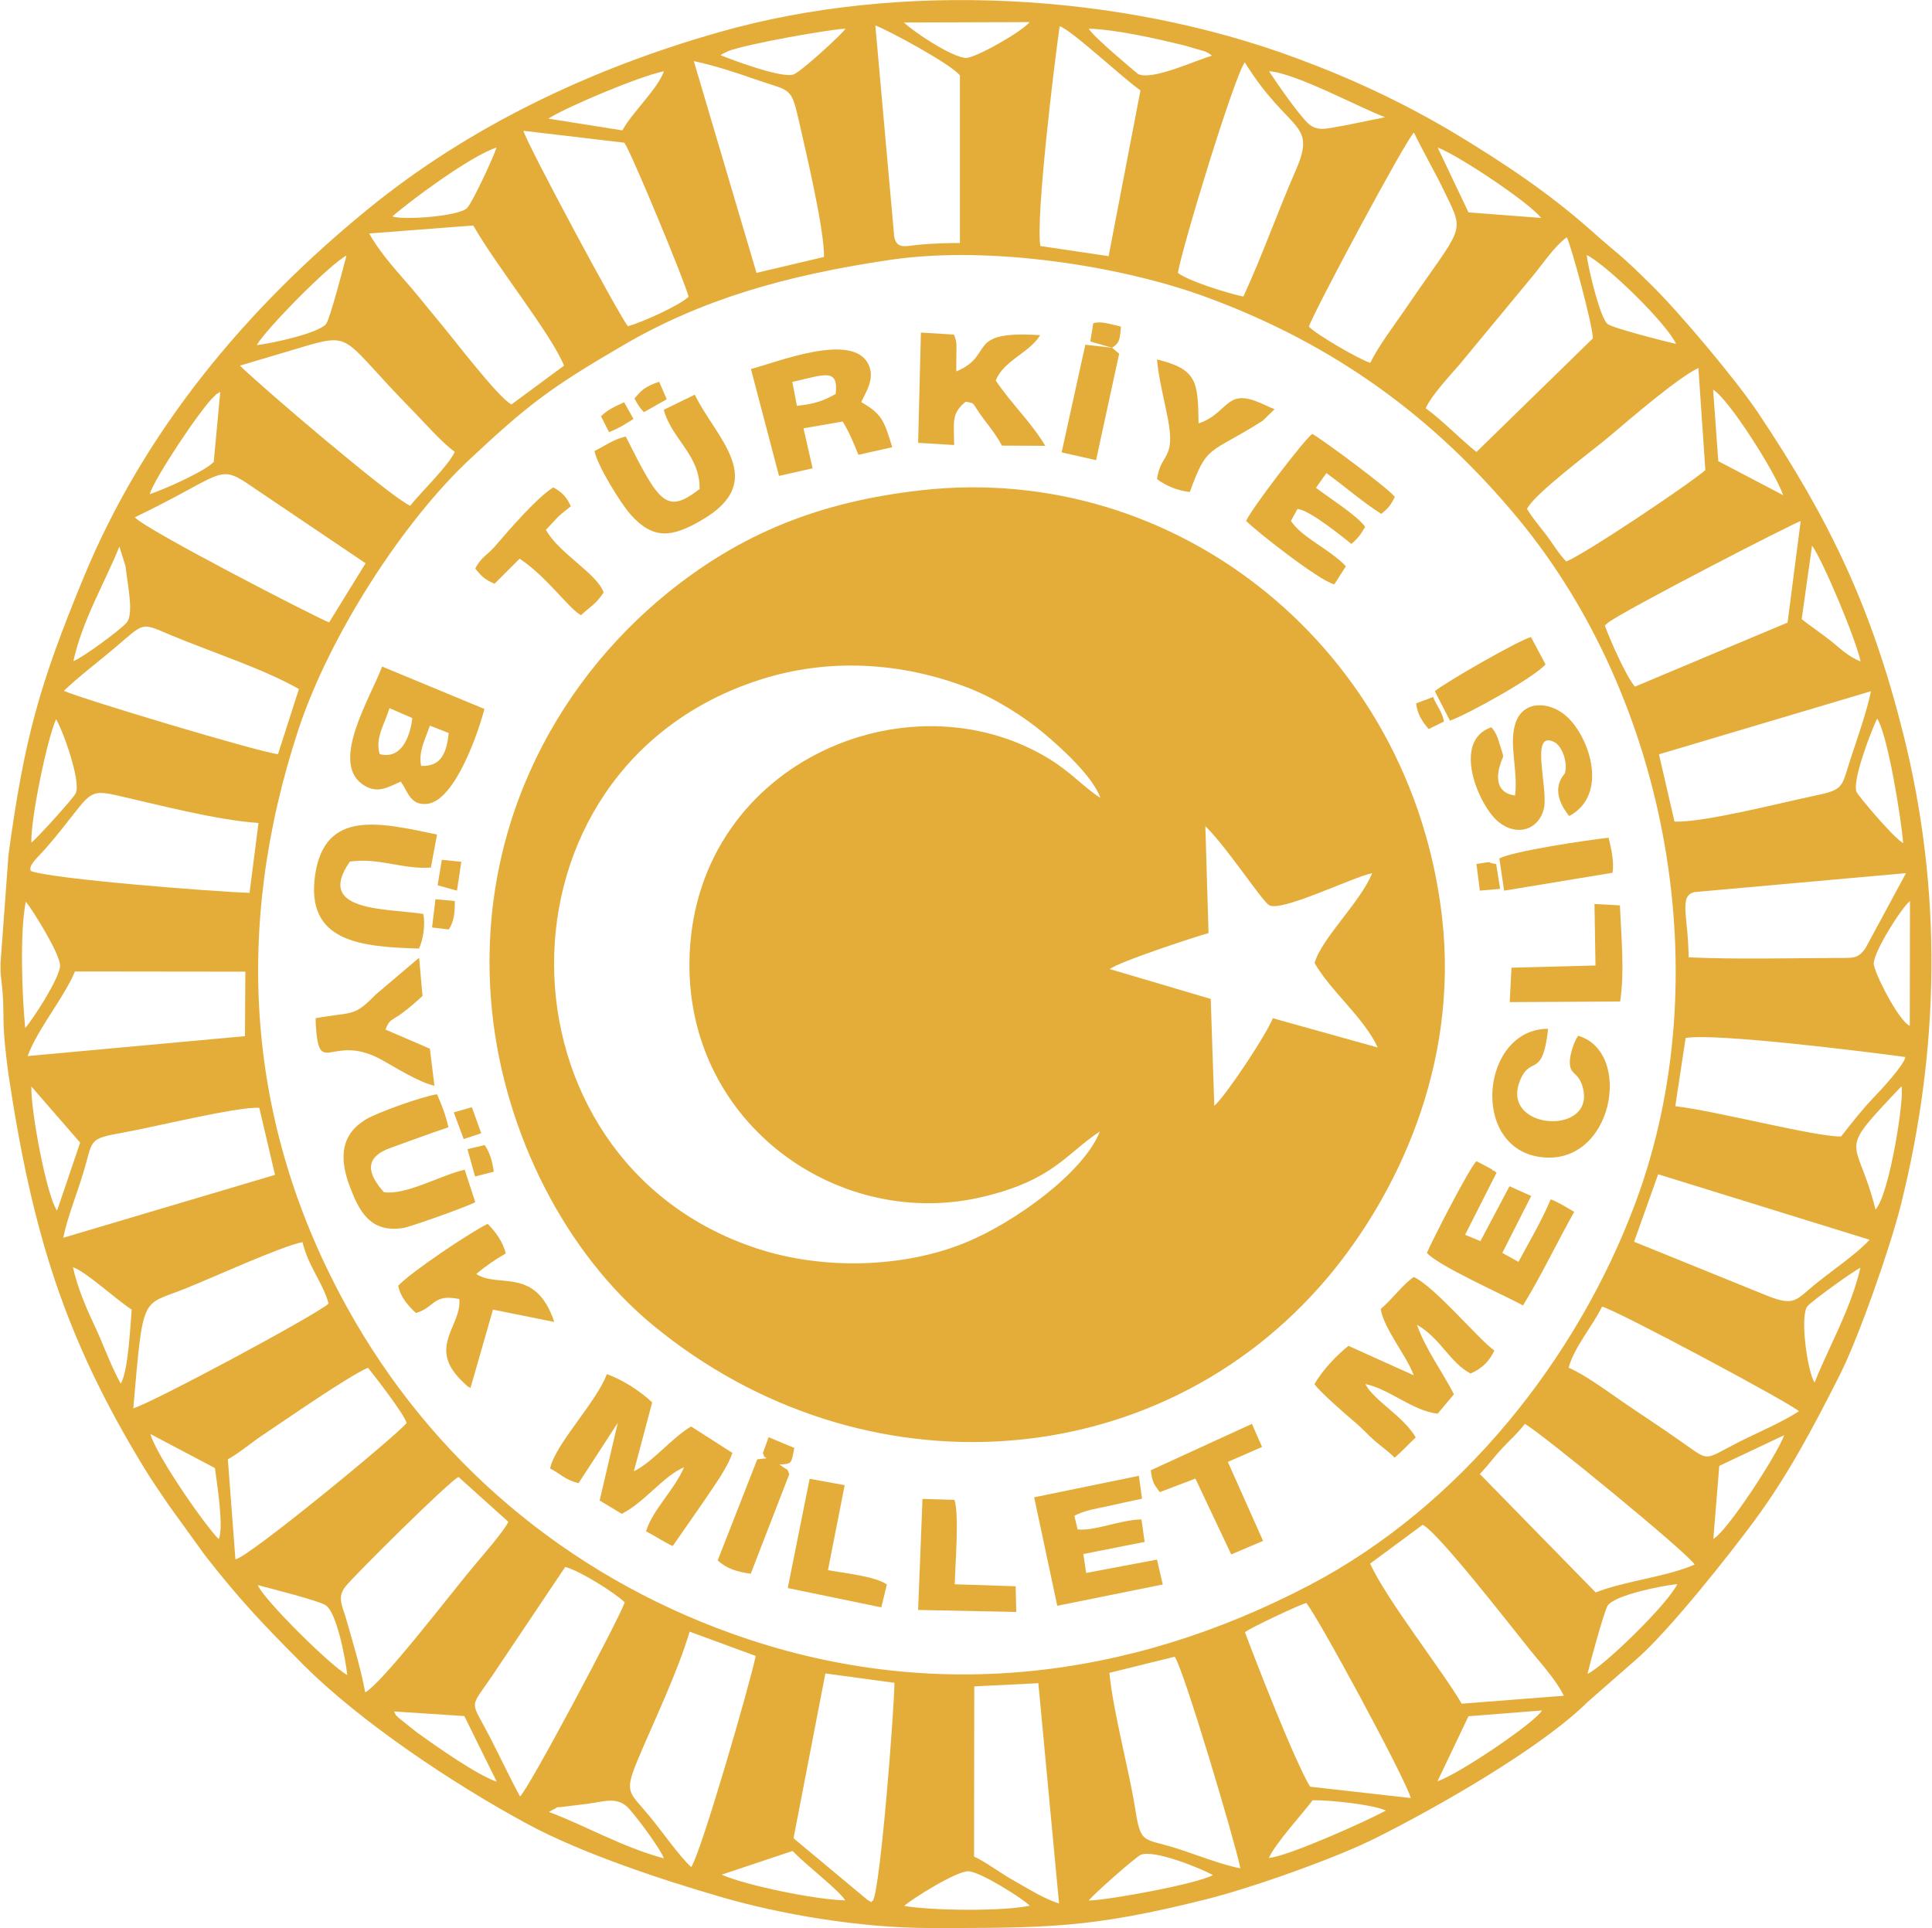 <?xml version="1.0" encoding="UTF-8"?>
<!DOCTYPE svg PUBLIC "-//W3C//DTD SVG 1.1//EN" "http://www.w3.org/Graphics/SVG/1.1/DTD/svg11.dtd">
<!-- Creator: CorelDRAW 2020 (64-Bit) -->
<svg xmlns="http://www.w3.org/2000/svg" xml:space="preserve" width="501px" height="500px" version="1.1" style="shape-rendering:geometricPrecision; text-rendering:geometricPrecision; image-rendering:optimizeQuality; fill-rule:evenodd; clip-rule:evenodd"
viewBox="0 0 97.01 96.87"
 xmlns:xlink="http://www.w3.org/1999/xlink"
 xmlns:xodm="http://www.corel.com/coreldraw/odm/2003">
 <defs>
  <style type="text/css">
   <![CDATA[
    .fil0 {fill:#e4ad3a}
   ]]>
  </style>
 </defs>
 <g id="Katman_x0020_1">
  <g id="_2186748334848">
   <path class="fil0" d="M45.4 95.76c0.38,-0.35 2.65,-1.77 3.23,-1.74 0.59,0.02 2.73,1.37 3.08,1.73 -1.36,0.29 -4.92,0.25 -6.31,0.01zm-45.4 -46.94l0 -0.43 0.4 -5.45c0.8,-5.84 1.53,-8.49 3.78,-13.94 3.05,-7.38 8.15,-13.49 14.25,-18.47 5.13,-4.2 11.29,-7.1 17.66,-8.91 9.13,-2.61 20.2,-1.98 29.04,1.31 2.78,1.03 5.37,2.24 7.93,3.77 2.45,1.48 4.71,2.98 6.84,4.87 1.58,1.41 1.29,1.02 3.07,2.78 1.4,1.38 4.22,4.73 5.33,6.39 3.63,5.42 5.71,9.82 7.29,16.12 1.98,7.87 1.84,15.86 -0.12,23.69 -0.54,2.16 -2.13,6.68 -3.05,8.5 -1.37,2.71 -2.61,5.06 -4.33,7.39 -1.15,1.56 -4.35,5.63 -6.02,7.03l-2.32 2.03c-2.37,2.35 -7.59,5.31 -10.6,6.82 -2.01,1.02 -6.3,2.54 -8.59,3.11 -5.8,1.46 -8.08,1.44 -13.88,1.44 -3.56,0 -7.61,-0.72 -10.45,-1.55 -2.97,-0.86 -6.97,-2.18 -9.71,-3.65 -3.71,-2 -8.42,-5.13 -11.32,-8.04 -2.02,-2.03 -3.14,-3.2 -4.91,-5.46l-1.82 -2.52c-0.44,-0.65 -0.79,-1.14 -1.2,-1.81 -4.08,-6.65 -5.69,-11.99 -6.87,-19.85 -0.09,-0.65 -0.25,-1.95 -0.25,-2.75 -0.01,-1.57 -0.11,-1.83 -0.15,-2.42zm54.67 46.67c0.2,-0.28 2.36,-2.19 2.62,-2.3 0.67,-0.27 3.01,0.68 3.62,1.02 -0.76,0.43 -5.09,1.24 -6.24,1.28zm-14.88 -2.49c0.76,0.78 2.3,1.94 2.65,2.48 -1.43,-0.02 -5,-0.75 -6.21,-1.29l3.56 -1.19zm12.35 -8.43l1.04 11.07c-0.77,-0.25 -1.51,-0.72 -2.2,-1.11 -0.73,-0.4 -1.44,-0.96 -2.07,-1.25l0.01 -8.55 3.22 -0.16zm11.58 8.78c0.35,-0.76 1.65,-2.17 2.2,-2.9 0.82,-0.02 3.06,0.22 3.68,0.52 -0.93,0.51 -4.91,2.3 -5.88,2.38zm-35.94 -2.44c0.73,-0.32 -0.24,0.05 0.24,-0.1l1.46 -0.18c0.82,-0.11 1.45,-0.35 1.99,0.14 0.34,0.3 1.76,2.22 1.85,2.6 -2.18,-0.6 -3.91,-1.64 -5.77,-2.33l0.23 -0.13zm13.66 -6.83l3.47 0.47c-0.02,1.48 -0.69,10.13 -1.07,10.93 -0.24,0.16 0.08,0.15 -0.27,-0.01l-3.73 -3.11 1.6 -8.28zm-16.51 5.44c-1.05,-0.37 -3.01,-1.76 -4,-2.47l-0.93 -0.74c-0.24,-0.26 -0.03,0.05 -0.23,-0.32l3.53 0.23 1.63 3.3zm52.51 -3.58c-0.37,0.63 -4.18,3.2 -5.25,3.56l1.56 -3.27 3.69 -0.29zm-18.45 -2.7c0.45,0.62 3.04,9.32 3.3,10.63 -0.9,-0.16 -2.26,-0.7 -3.2,-1 -1.67,-0.53 -1.8,-0.17 -2.08,-1.97 -0.33,-2.06 -1.11,-4.87 -1.3,-6.85l3.28 -0.81zm-24.29 10.57c-0.61,-0.56 -1.48,-1.82 -2.08,-2.54 -1.04,-1.27 -1.32,-1.14 -0.59,-2.89 0.83,-1.97 2,-4.4 2.59,-6.4l3.32 1.22c-0.29,1.42 -2.75,9.9 -3.24,10.61zm27.82 -11.8c0.16,-0.17 2.77,-1.4 3.08,-1.47 0.58,0.68 5,8.85 5.25,9.8l-5.06 -0.57c-0.81,-1.38 -2.62,-6.03 -3.27,-7.76zm-36.42 8.25c-0.53,-0.97 -1.01,-2.01 -1.56,-3.07 -0.95,-1.83 -0.99,-1.29 0.16,-2.99l3.67 -5.47c0.74,0.19 2.5,1.3 2.99,1.78 -0.31,0.88 -4.84,9.4 -5.26,9.75zm-8.68 -6.1c-0.78,-0.41 -4.16,-3.74 -4.5,-4.52 0.59,0.16 3.12,0.79 3.44,1.03 0.53,0.39 0.97,2.64 1.06,3.49zm62.31 -0.06c0.11,-0.49 0.85,-3.21 1.02,-3.44 0.39,-0.52 2.65,-0.98 3.49,-1.07 -0.49,1.03 -3.76,4.19 -4.51,4.51zm-8.28 -7.49c0.81,0.42 4.4,5.06 5.4,6.3 0.54,0.67 1.3,1.49 1.69,2.29l-5.13 0.4c-0.96,-1.65 -3.81,-5.27 -4.6,-7.04l2.64 -1.95zm-53.13 8.42c-0.2,-1.12 -0.61,-2.48 -0.93,-3.6 -0.21,-0.76 -0.51,-1.16 -0.05,-1.73 0.45,-0.56 5.23,-5.31 5.67,-5.49l2.5 2.25c-0.2,0.46 -1.34,1.75 -1.77,2.27 -1.13,1.35 -4.57,5.85 -5.42,6.3zm56 -10.97c0.43,-0.45 0.69,-0.83 1.11,-1.28 0.47,-0.5 0.77,-0.74 1.15,-1.24 0.83,0.46 8.25,6.54 8.53,7.07 -1.42,0.62 -3.5,0.82 -4.97,1.4l-5.82 -5.95zm15.29 -1.95c-0.4,1.07 -2.89,4.86 -3.56,5.21l0.3 -3.67 3.26 -1.54zm-78.65 5.22c-0.63,-0.61 -3.13,-4.18 -3.43,-5.28l3.24 1.71c0.11,0.81 0.46,3.03 0.19,3.57zm0.46 -4.01c0.54,-0.29 1.21,-0.86 1.77,-1.23 1.23,-0.82 4.26,-2.93 5.27,-3.37 0.43,0.54 1.84,2.36 1.94,2.78 -0.57,0.69 -8.09,6.87 -8.6,6.84l-0.38 -5.02zm67.36 -4.6c0.27,-1.02 1.24,-2.15 1.68,-3.07 0.66,0.14 9.61,4.92 9.89,5.26 -0.91,0.58 -2.02,1.04 -3.07,1.57 -1.82,0.93 -1.35,0.98 -2.99,-0.15 -0.89,-0.63 -1.85,-1.25 -2.77,-1.88 -0.77,-0.53 -1.93,-1.39 -2.74,-1.73zm-72.11 2.04c0.5,-5.78 0.41,-5.14 2.52,-5.98 1.3,-0.51 4.94,-2.18 5.98,-2.37 0.29,1.22 1.06,2.1 1.31,3.09 -0.64,0.58 -8.79,4.95 -9.81,5.26zm84.47 -1.3c-0.35,-0.47 -0.76,-3.35 -0.36,-3.83 0.24,-0.28 2.36,-1.81 2.66,-1.93 -0.49,2.1 -1.61,4.01 -2.3,5.76zm-85.1 0.06c-0.48,-0.85 -0.9,-2.03 -1.31,-2.9 -0.43,-0.91 -0.87,-1.93 -1.09,-2.95 0.64,0.21 2.21,1.66 2.95,2.13 -0.08,0.91 -0.17,3.07 -0.55,3.72zm77.24 -10.52l10.62 3.29c-0.57,0.64 -1.86,1.54 -2.55,2.09 -1.24,0.97 -1.13,1.34 -2.87,0.61l-6.41 -2.6 1.21 -3.39zm-80.13 3.19c0.2,-0.99 0.68,-2.19 0.99,-3.21 0.53,-1.71 0.2,-1.75 1.99,-2.07 1.41,-0.24 5.77,-1.32 6.87,-1.25l0.79 3.37 -10.64 3.16zm91.05 -1.42c-0.96,-3.82 -2.05,-2.64 1.3,-6.19 0.17,0.5 -0.59,5.42 -1.3,6.19zm-91.36 0.06c-0.52,-0.73 -1.33,-5.04 -1.29,-6.24l2.45 2.82 -1.16 3.42zm81.82 -8.68c1.55,-0.25 9.07,0.69 11.04,0.96 -0.08,0.42 -1.25,1.68 -1.59,2.03 -0.53,0.55 -1.08,1.24 -1.64,1.96 -1.21,0.04 -6.3,-1.29 -8.33,-1.52l0.52 -3.43zm-83.3 0.91c0.53,-1.41 1.8,-2.88 2.38,-4.25l8.56 0.01 -0.02 3.24 -10.92 1zm43.38 -40.01c5.01,-0.73 11.6,0.33 15.76,1.85 6.55,2.39 11.56,6.11 15.73,11.14 7.56,9.13 10.12,23.07 5.91,34.39 -2.94,7.89 -8.82,15.25 -16.37,19.21 -9.08,4.76 -19.12,6 -29.05,2.43 -8.28,-2.97 -15.08,-8.71 -19.32,-16.4 -5.06,-9.15 -5.73,-19.01 -2.43,-29.03 1.57,-4.74 5.26,-10.45 8.63,-13.59 2.9,-2.71 3.99,-3.55 7.66,-5.69 3.93,-2.3 8.16,-3.53 13.48,-4.31zm51.18 38.49c-0.55,-0.22 -1.83,-2.74 -1.81,-3.14 0.02,-0.63 1.41,-2.81 1.82,-3.13l-0.01 6.27zm-94.68 0.11c-0.16,-1.61 -0.28,-4.81 0.03,-6.35 0.36,0.44 1.75,2.68 1.72,3.23 -0.02,0.62 -1.38,2.71 -1.75,3.12zm83.57 -3.55c-0.02,-2.07 -0.51,-3.11 0.31,-3.28l10.61 -0.95 -2.04 3.78c-0.38,0.51 -0.56,0.48 -1.36,0.48 -2.51,0.01 -5.01,0.08 -7.52,-0.03zm-83.29 -4.34c-0.13,-0.3 0.34,-0.66 0.78,-1.17 2.19,-2.53 1.92,-2.99 3.44,-2.65 2.1,0.47 5.05,1.26 7.22,1.41l-0.45 3.51c-1.66,-0.05 -9.96,-0.69 -10.99,-1.1zm94.07 -1.4c-0.47,-0.24 -2.29,-2.41 -2.35,-2.58 -0.21,-0.62 0.77,-3.12 1.04,-3.68 0.53,0.81 1.2,4.96 1.31,6.26zm-94.04 -0.03c-0.05,-1.15 0.81,-5.28 1.24,-6.19 0.33,0.52 1.26,3.1 0.99,3.71 -0.12,0.26 -2,2.33 -2.23,2.48zm92.42 -7.6c-0.19,0.95 -0.66,2.3 -0.97,3.23 -0.55,1.65 -0.3,1.7 -2,2.05 -1.62,0.34 -5.42,1.32 -6.9,1.27l-0.78 -3.38 10.65 -3.17zm-90.79 -0.02c0.81,-0.77 1.65,-1.39 2.5,-2.11 1.58,-1.33 1.32,-1.35 2.85,-0.7 1.97,0.83 4.68,1.7 6.46,2.72l-1.05 3.27c-0.86,-0.07 -9.85,-2.77 -10.76,-3.18zm87.83 -7.3c0.55,0.77 2.18,4.64 2.44,5.82 -0.64,-0.24 -1.06,-0.69 -1.56,-1.08 -0.53,-0.41 -0.94,-0.68 -1.4,-1.04l0.52 -3.7zm-87.35 5.81c0.44,-2.05 1.63,-4.04 2.31,-5.76l0.31 0.99c0.11,1 0.43,2.41 0.05,2.84 -0.37,0.41 -2.21,1.75 -2.67,1.93zm77.11 -1.94c0.81,-0.62 9.21,-4.95 9.67,-5.1l-0.66 5.1 -7.67 3.22c-0.45,-0.54 -1.23,-2.3 -1.51,-3.07l0.17 -0.15zm-74.02 -5.29c4.74,-2.28 4.09,-2.78 6.09,-1.4l5.5 3.71 -1.83 2.97c-0.41,-0.12 -9.31,-4.7 -9.76,-5.28zm69.94 -0.42c0.36,-0.76 3.32,-2.95 4.16,-3.66 0.91,-0.77 3.42,-2.94 4.45,-3.42l0.35 5.13c-0.87,0.75 -6.1,4.25 -6.99,4.59 -0.35,-0.35 -0.73,-0.97 -1,-1.33 -0.36,-0.47 -0.68,-0.83 -0.97,-1.31zm-69.2 -0.74c0.25,-0.81 2.58,-4.32 3.24,-4.91 0.21,-0.2 0.02,-0.05 0.31,-0.23l-0.33 3.52c-0.45,0.47 -2.43,1.36 -3.22,1.62zm78.55 -5.25c0.76,0.43 3.1,4.1 3.52,5.3l-3.26 -1.71 -0.26 -3.59zm-70.55 -2.24c2.21,-0.63 1.79,-0.2 5.14,3.21 0.61,0.62 1.56,1.71 2.19,2.15 -0.31,0.7 -1.72,2.05 -2.24,2.71 -0.93,-0.39 -7.53,-6.02 -8.55,-7.04l3.46 -1.03zm56.11 3.17c0.29,-0.65 1.22,-1.64 1.72,-2.22l3.54 -4.28c0.56,-0.65 1.15,-1.59 1.83,-2.09 0.25,0.52 1.3,4.43 1.31,5.08l-5.85 5.71c-0.82,-0.66 -1.68,-1.56 -2.55,-2.2zm8.09 -7.7c1.05,0.54 4,3.42 4.49,4.47 -0.49,-0.11 -3.14,-0.78 -3.44,-1 -0.37,-0.27 -0.99,-2.85 -1.05,-3.47zm-66.82 4.53c0.49,-0.84 3.69,-4.08 4.51,-4.5 -0.13,0.5 -0.82,3.15 -1.02,3.43 -0.34,0.46 -2.7,0.98 -3.49,1.07zm10.88 -6.01c1.2,2.1 3.89,5.41 4.56,7.04l-2.64 1.95c-0.67,-0.33 -3.05,-3.48 -3.71,-4.25 -0.65,-0.78 -1.11,-1.38 -1.78,-2.13 -0.53,-0.61 -1.21,-1.4 -1.66,-2.21l5.23 -0.4zm41.98 5.08c0.27,-0.79 4.86,-9.37 5.28,-9.75 0.47,0.98 1.07,2 1.58,3.07 1.01,2.07 0.85,1.59 -2.02,5.81 -0.52,0.76 -1.39,1.91 -1.75,2.69 -0.59,-0.18 -2.72,-1.43 -3.09,-1.82zm8.02 -5.74l-1.55 -3.26c1.13,0.44 4.64,2.8 5.2,3.54l-3.65 -0.28zm-54.06 0.2c0.9,-0.79 3.92,-3.03 5.23,-3.46 -0.15,0.48 -1.18,2.7 -1.47,3.03 -0.38,0.44 -3.33,0.63 -3.76,0.43zm39.46 2.84c0.23,-1.36 2.83,-9.86 3.36,-10.58 2.21,3.56 3.64,2.95 2.57,5.41 -0.92,2.1 -1.68,4.28 -2.64,6.36 -0.81,-0.17 -2.74,-0.77 -3.29,-1.19zm-27.63 2.68c-0.37,-0.4 -5.1,-9.2 -5.25,-9.82l5.07 0.6c0.32,0.42 3.01,6.9 3.23,7.74 -0.5,0.46 -2.33,1.28 -3.05,1.48zm20.72 -4.03c-0.24,-1.43 0.7,-9.18 0.97,-11.04 0.55,0.14 3.28,2.7 4.06,3.22l-1.6 8.33 -3.43 -0.51zm-24.72 -6.4c0.9,-0.58 4.6,-2.14 5.81,-2.38 -0.33,0.91 -1.57,2.03 -2.09,2.97l-3.72 -0.59zm39.98 0.35c-0.82,0.12 -1.33,0.36 -1.85,-0.15 -0.49,-0.49 -1.56,-2.02 -1.92,-2.58 1.32,0.08 4.59,1.85 5.83,2.31l-2.06 0.42zm-26.13 6.6l-3.39 0.8 -3.15 -10.64c1.05,0.22 2.22,0.61 3.22,0.96 1.62,0.56 1.67,0.32 2.05,2 0.34,1.52 1.29,5.46 1.27,6.88zm4.94 -0.63c-0.82,0.06 -1.26,0.29 -1.41,-0.37l-0.95 -10.63c0.65,0.23 3.94,2.02 4.25,2.52l0 8.41c-0.64,0 -1.26,0.02 -1.89,0.07zm14.55 -9.48c-0.77,0.21 -2.99,1.26 -3.71,0.92 -0.01,-0.01 -2.24,-1.85 -2.48,-2.28 1.44,0.05 3.39,0.5 4.8,0.84l1.06 0.31c0.22,0.11 0.21,0.11 0.33,0.21zm-24.69 -0.03c0.03,-0.02 0.08,-0.05 0.1,-0.06l0.31 -0.15c0.99,-0.37 5.1,-1.09 5.87,-1.12 -0.15,0.26 -2.25,2.18 -2.61,2.3 -0.58,0.21 -3.08,-0.73 -3.67,-0.97zm15.53 -1.66c-0.36,0.47 -2.74,1.82 -3.2,1.8 -0.72,-0.03 -2.68,-1.35 -3.11,-1.78l6.31 -0.02z"/>
   <path class="fil0" d="M68.91 43.87c-0.55,1.41 -2.58,3.32 -2.89,4.52 0.79,1.39 2.48,2.74 3.17,4.24l-5.27 -1.47c-0.32,0.82 -2.37,3.91 -2.94,4.4l-0.18 -5.37 -5.07 -1.5c0.44,-0.36 4.16,-1.58 4.96,-1.81l-0.16 -5.37c1.07,1.04 2.78,3.67 3.19,3.96 0.56,0.4 4.16,-1.38 5.19,-1.6zm-13.68 12.98c-0.8,2.05 -4.26,4.57 -6.79,5.6 -3.11,1.26 -7.12,1.36 -10.4,0.29 -13.52,-4.4 -13.8,-24.13 0.12,-28.59 3.46,-1.11 7.1,-0.87 10.38,0.38 1.43,0.54 2.89,1.49 3.85,2.29 0.79,0.66 2.47,2.15 2.87,3.27 -0.8,-0.5 -1.43,-1.25 -2.54,-1.94 -7.14,-4.41 -18.03,0.27 -18.11,10.24 -0.06,8.14 7.57,13.49 14.8,11.73 3.51,-0.85 4.14,-2.17 5.82,-3.27zm-8.95 -32.22c-5.12,0.57 -9.08,2.17 -12.78,5.17 -5.77,4.69 -9.72,12.22 -8.8,21.07 0.64,6.06 3.66,12.09 8.11,15.74 10.48,8.61 25.39,7.63 33.87,-2.43 3.41,-4.06 6.61,-10.58 5.74,-18.11 -1.55,-13.44 -13.26,-22.88 -26.14,-21.44z"/>
   <g>
    <path class="fil0" d="M27.61 73.78c0.53,0.27 0.72,0.56 1.43,0.74l1.97 -3.03 -0.91 3.9 1.11 0.67c1.15,-0.58 2.09,-1.9 3.13,-2.34 -0.47,1.12 -1.59,2.15 -1.91,3.22 0.49,0.25 0.81,0.49 1.34,0.74l1.55 -2.23c0.49,-0.74 1.16,-1.62 1.45,-2.45l-2.08 -1.33c-0.98,0.59 -1.96,1.82 -2.87,2.25l0.92 -3.46c-0.56,-0.53 -1.46,-1.13 -2.28,-1.42 -0.52,1.42 -2.58,3.49 -2.85,4.74z"/>
    <path class="fil0" d="M51.93 75.23l1.16 5.45 5.3 -1.07 -0.29 -1.25 -3.56 0.67 -0.14 -0.95 3.08 -0.61 -0.16 -1.13c-1.07,0.02 -2.41,0.61 -3.21,0.5l-0.16 -0.68c0.51,-0.28 1.11,-0.36 1.7,-0.49 0.54,-0.12 1.17,-0.26 1.7,-0.37l-0.16 -1.15 -5.26 1.08z"/>
    <path class="fil0" d="M57.79 73.87c0.07,0.58 0.14,0.69 0.45,1.1l1.79 -0.68 1.8 3.81 1.6 -0.68 -1.77 -3.97 1.72 -0.75 -0.51 -1.16 -5.08 2.33z"/>
    <path class="fil0" d="M39.55 79.79l4.7 0.97 0.28 -1.15c-0.6,-0.42 -2.16,-0.57 -2.96,-0.72l0.84 -4.27 -1.76 -0.32 -1.1 5.49z"/>
    <path class="fil0" d="M46.1 80.89l4.93 0.1 -0.03 -1.29 -3.06 -0.1c0.02,-0.97 0.23,-3.44 -0.01,-4.24l-1.61 -0.05 -0.22 5.58z"/>
    <path class="fil0" d="M38.3 73.01c0.2,0.44 -0.1,0 0.18,0.26l-0.46 0.05 -1.99 5.08c0.45,0.42 0.97,0.57 1.66,0.67l1.94 -5.01c-0.18,-0.36 0.06,-0.07 -0.5,-0.48 0.68,-0.02 0.59,-0.08 0.75,-0.83l-1.29 -0.54 -0.29 0.8z"/>
   </g>
   <g>
    <path class="fil0" d="M39.78 19.19c1.65,-0.38 2.32,-0.7 2.18,0.6 -0.6,0.35 -1.08,0.51 -1.95,0.6l-0.23 -1.2zm-2.08 -0.65l1.41 5.37 1.69 -0.38 -0.46 -2.01 1.97 -0.34c0.31,0.5 0.54,1.05 0.79,1.67l1.7 -0.38c-0.42,-1.37 -0.52,-1.66 -1.56,-2.27 0.24,-0.51 0.71,-1.19 0.36,-1.9 -0.8,-1.64 -4.61,-0.09 -5.9,0.24z"/>
    <path class="fil0" d="M62.58 26.17c0.37,0.41 3.67,3.02 4.43,3.19l0.58 -0.91c-0.81,-0.86 -2.22,-1.44 -2.76,-2.28l0.33 -0.6c0.61,0.06 2.18,1.34 2.71,1.76 0.33,-0.3 0.43,-0.42 0.69,-0.86 -0.41,-0.58 -1.84,-1.47 -2.47,-1.96l0.52 -0.74c1.01,0.73 1.77,1.42 2.76,2.05 0.35,-0.29 0.45,-0.4 0.68,-0.85 -0.25,-0.38 -3.58,-2.85 -4.15,-3.17 -0.39,0.27 -3.09,3.81 -3.32,4.37z"/>
    <path class="fil0" d="M46.1 22.25l1.81 0.11c-0.01,-1.18 -0.15,-1.58 0.58,-2.18 0.56,0.13 0.2,-0.06 0.97,0.96 0.36,0.48 0.55,0.7 0.85,1.25l2.18 0.01c-0.75,-1.24 -1.69,-2.09 -2.49,-3.28 0.39,-1.01 1.71,-1.4 2.23,-2.28 -3.83,-0.25 -2.23,1 -4.21,1.82 -0.02,-1.29 0.08,-1.39 -0.12,-1.85l-1.66 -0.1 -0.14 5.54z"/>
    <path class="fil0" d="M33.32 20.59c0.39,1.46 1.84,2.29 1.8,3.98 -1.67,1.29 -2.02,0.72 -3.71,-2.64 -0.66,0.16 -1.07,0.49 -1.57,0.73 0.15,0.75 1.34,2.67 1.83,3.21 1.11,1.23 2.03,1.16 3.56,0.26 3.41,-1.98 0.7,-4.12 -0.35,-6.3l-1.56 0.76z"/>
    <path class="fil0" d="M58.1 24.07c0.42,0.32 1.01,0.58 1.65,0.65 0.89,-2.46 0.96,-1.86 3.66,-3.58l0.6 -0.58c-0.55,-0.2 -1.41,-0.77 -2.06,-0.47 -0.51,0.23 -0.86,0.9 -1.76,1.18 -0.04,-2.09 -0.05,-2.71 -2.09,-3.21 0.09,0.99 0.38,2.09 0.56,3.04 0.37,2.02 -0.37,1.65 -0.56,2.97z"/>
    <path class="fil0" d="M23.85 28.57c0.33,0.39 0.44,0.53 0.97,0.76l1.26 -1.26c1.4,0.94 2.44,2.48 3.08,2.84 0.5,-0.46 0.72,-0.52 1.14,-1.14 -0.33,-0.96 -2.26,-1.97 -2.9,-3.15l0.62 -0.66c0.24,-0.22 0.4,-0.34 0.63,-0.52 -0.2,-0.46 -0.45,-0.72 -0.88,-0.95 -0.8,0.49 -2.23,2.14 -2.93,2.96 -0.35,0.41 -0.72,0.56 -0.99,1.12z"/>
    <polygon class="fil0" points="55.84,17.47 54.5,17.32 53.31,22.73 55.04,23.12 56.2,17.77 "/>
    <path class="fil0" d="M55.84 17.47c0.44,-0.26 0.39,-0.54 0.45,-1.06 -0.52,-0.12 -1.01,-0.29 -1.39,-0.17l-0.15 0.92 1.09 0.31z"/>
    <path class="fil0" d="M31.85 20.02c0.14,0.27 0.26,0.46 0.47,0.69l1.15 -0.65 -0.38 -0.88c-0.73,0.25 -0.88,0.42 -1.24,0.84z"/>
    <path class="fil0" d="M30.17 20.92l0.4 0.79c0.51,-0.19 0.85,-0.43 1.23,-0.66l-0.47 -0.84c-0.41,0.19 -0.87,0.39 -1.16,0.71z"/>
   </g>
   <g>
    <path class="fil0" d="M69.34 65.77c0.16,1 1.3,2.34 1.66,3.33l-3.28 -1.48c-0.57,0.45 -1.32,1.23 -1.71,1.93 0.36,0.46 1.53,1.48 2.04,1.91 0.37,0.31 0.63,0.62 1,0.94 0.34,0.29 0.71,0.55 0.99,0.84 0.37,-0.32 0.71,-0.69 1.06,-1.02 -0.63,-1.08 -2.1,-1.84 -2.53,-2.68 1.22,0.25 2.35,1.34 3.63,1.49l0.82 -0.98c-0.6,-1.15 -1.44,-2.29 -1.86,-3.49 1.2,0.69 1.64,1.89 2.69,2.45 0.6,-0.25 0.97,-0.65 1.2,-1.16 -0.73,-0.48 -2.97,-3.19 -4.05,-3.69 -0.62,0.44 -1,1.04 -1.66,1.61z"/>
    <path class="fil0" d="M71.66 62.95c0.62,0.68 3.82,2.09 4.83,2.64 0.92,-1.5 1.71,-3.17 2.57,-4.7 -0.36,-0.21 -0.77,-0.48 -1.18,-0.63 -0.45,1.08 -1.09,2.15 -1.62,3.14l-0.81 -0.45 1.45 -2.86 -1.09 -0.49 -1.46 2.76 -0.77 -0.32 1.58 -3.12c-0.08,-0.05 -0.13,-0.13 -0.14,-0.1 -0.02,0.03 -0.08,-0.05 -0.1,-0.07l-0.77 -0.41c-0.37,0.36 -2.2,3.94 -2.49,4.61z"/>
    <path class="fil0" d="M76.09 39.97c-0.8,-0.1 -1,-0.71 -0.76,-1.51 0.18,-0.62 0.24,-0.25 0.01,-1 -0.13,-0.41 -0.18,-0.62 -0.44,-0.92 -2.02,0.69 -0.63,3.95 0.35,4.75 0.93,0.76 2.02,0.4 2.28,-0.63 0.26,-1.01 -0.73,-4 0.52,-3.38 0.43,0.21 0.7,1.08 0.54,1.58 -0.02,0.06 -0.87,0.79 0.22,2.14 2.01,-1.07 1.02,-4.02 -0.18,-5.05 -0.84,-0.72 -2.16,-0.78 -2.53,0.42 -0.33,1.07 0.15,2.32 -0.01,3.6z"/>
    <path class="fil0" d="M79.26 52.04c-0.2,0.28 -0.42,0.92 -0.42,1.33 0,0.67 0.43,0.45 0.65,1.26 0.69,2.53 -4.4,2.15 -3.07,-0.52 0.5,-1 1.07,0.01 1.33,-2.42 -3.35,0 -3.95,5.93 -0.42,6.44 3.69,0.53 4.72,-5.28 1.93,-6.09z"/>
    <path class="fil0" d="M80.13 48.51l-4.22 0.11 -0.09 1.73 5.55 -0.03c0.23,-1.55 0.05,-3.23 -0.01,-4.83l-1.28 -0.07 0.05 3.09z"/>
    <path class="fil0" d="M72.06 34.73l0.76 1.48c1.03,-0.39 4.24,-2.18 4.8,-2.83l-0.73 -1.37c-0.55,0.12 -4.4,2.33 -4.83,2.72z"/>
    <path class="fil0" d="M75.3 43.13l0.24 1.62 5.45 -0.9c0.08,-0.64 -0.08,-1.23 -0.2,-1.76 -1.09,0.12 -4.78,0.67 -5.49,1.04z"/>
    <path class="fil0" d="M71.12 35.34c0.06,0.55 0.31,0.92 0.63,1.29l0.77 -0.38c-0.11,-0.53 -0.36,-0.77 -0.55,-1.23l-0.85 0.32z"/>
    <path class="fil0" d="M74.15 43.41l0.17 1.34 1.02 -0.09 -0.2 -1.25c-0.6,-0.07 0.03,-0.16 -0.99,0z"/>
   </g>
   <g>
    <path class="fil0" d="M21.13 38.48c-0.15,-0.72 0.23,-1.39 0.44,-2.02l0.95 0.37c-0.11,0.95 -0.35,1.7 -1.39,1.65zm-2.08 -0.59c-0.25,-0.81 0.25,-1.5 0.49,-2.31l1.15 0.5c-0.12,0.98 -0.57,2.09 -1.64,1.81zm1.06 1.38c0.38,0.55 0.48,1.2 1.32,1.12 1.43,-0.15 2.62,-3.74 2.88,-4.77l-5.14 -2.13c-0.58,1.55 -2.59,4.75 -1.01,5.9 0.76,0.55 1.31,0.15 1.95,-0.12z"/>
    <path class="fil0" d="M19.98 64.6c0.11,0.57 0.5,1.01 0.89,1.37 0.97,-0.28 0.84,-0.98 2.18,-0.7 0.13,1.4 -1.72,2.45 0.27,4.25 0.21,0.19 0.03,0.06 0.29,0.22l1.13 -3.94 3.08 0.62c-0.94,-2.81 -2.79,-1.67 -3.92,-2.41 0.46,-0.39 0.97,-0.74 1.48,-1.03 -0.13,-0.58 -0.52,-1.11 -0.91,-1.49 -0.9,0.45 -3.84,2.41 -4.49,3.11z"/>
    <path class="fil0" d="M21.02 47.66c0.21,-0.42 0.33,-1.2 0.22,-1.74 -1.87,-0.29 -5.46,-0.09 -3.69,-2.63 1.49,-0.21 2.62,0.4 4.07,0.3l0.31 -1.66c-2.9,-0.61 -5.62,-1.26 -6.12,2 -0.51,3.4 2.27,3.64 5.21,3.73z"/>
    <path class="fil0" d="M23.85 60.4l-0.53 -1.63c-1.2,0.27 -2.93,1.29 -4.06,1.13 -0.81,-0.91 -1.04,-1.75 0.37,-2.24 1.04,-0.37 1.85,-0.68 2.87,-1.02 -0.13,-0.62 -0.36,-1.18 -0.57,-1.66 -0.78,0.12 -2.98,0.91 -3.57,1.26 -1.22,0.73 -1.39,1.88 -0.8,3.41 0.45,1.18 1.01,2.31 2.66,2.05 0.4,-0.06 3.37,-1.13 3.63,-1.3z"/>
    <path class="fil0" d="M15.83 51.16c0,0.26 0.01,0.46 0.04,0.72 0.2,2.1 0.89,0.05 3.28,1.37 0.7,0.39 1.89,1.14 2.65,1.3l-0.23 -1.86 -2.23 -0.96c0.21,-0.55 0.29,-0.42 0.87,-0.85 0.32,-0.24 0.69,-0.56 0.99,-0.84l-0.17 -1.92 -2.18 1.85c-1.14,1.16 -1.12,0.84 -3.02,1.19z"/>
    <path class="fil0" d="M21.68 46.6l0.84 0.1c0.27,-0.4 0.31,-0.9 0.3,-1.43l-0.97 -0.09 -0.17 1.42z"/>
    <path class="fil0" d="M23.46 57.74l0.38 1.37 0.94 -0.24c-0.07,-0.52 -0.2,-0.97 -0.46,-1.34l-0.86 0.21z"/>
    <polygon class="fil0" points="21.96,44.48 22.93,44.75 23.15,43.3 22.17,43.2 "/>
    <polygon class="fil0" points="22.77,55.89 23.27,57.23 24.15,56.94 23.68,55.63 "/>
   </g>
  </g>
 </g>
</svg>
